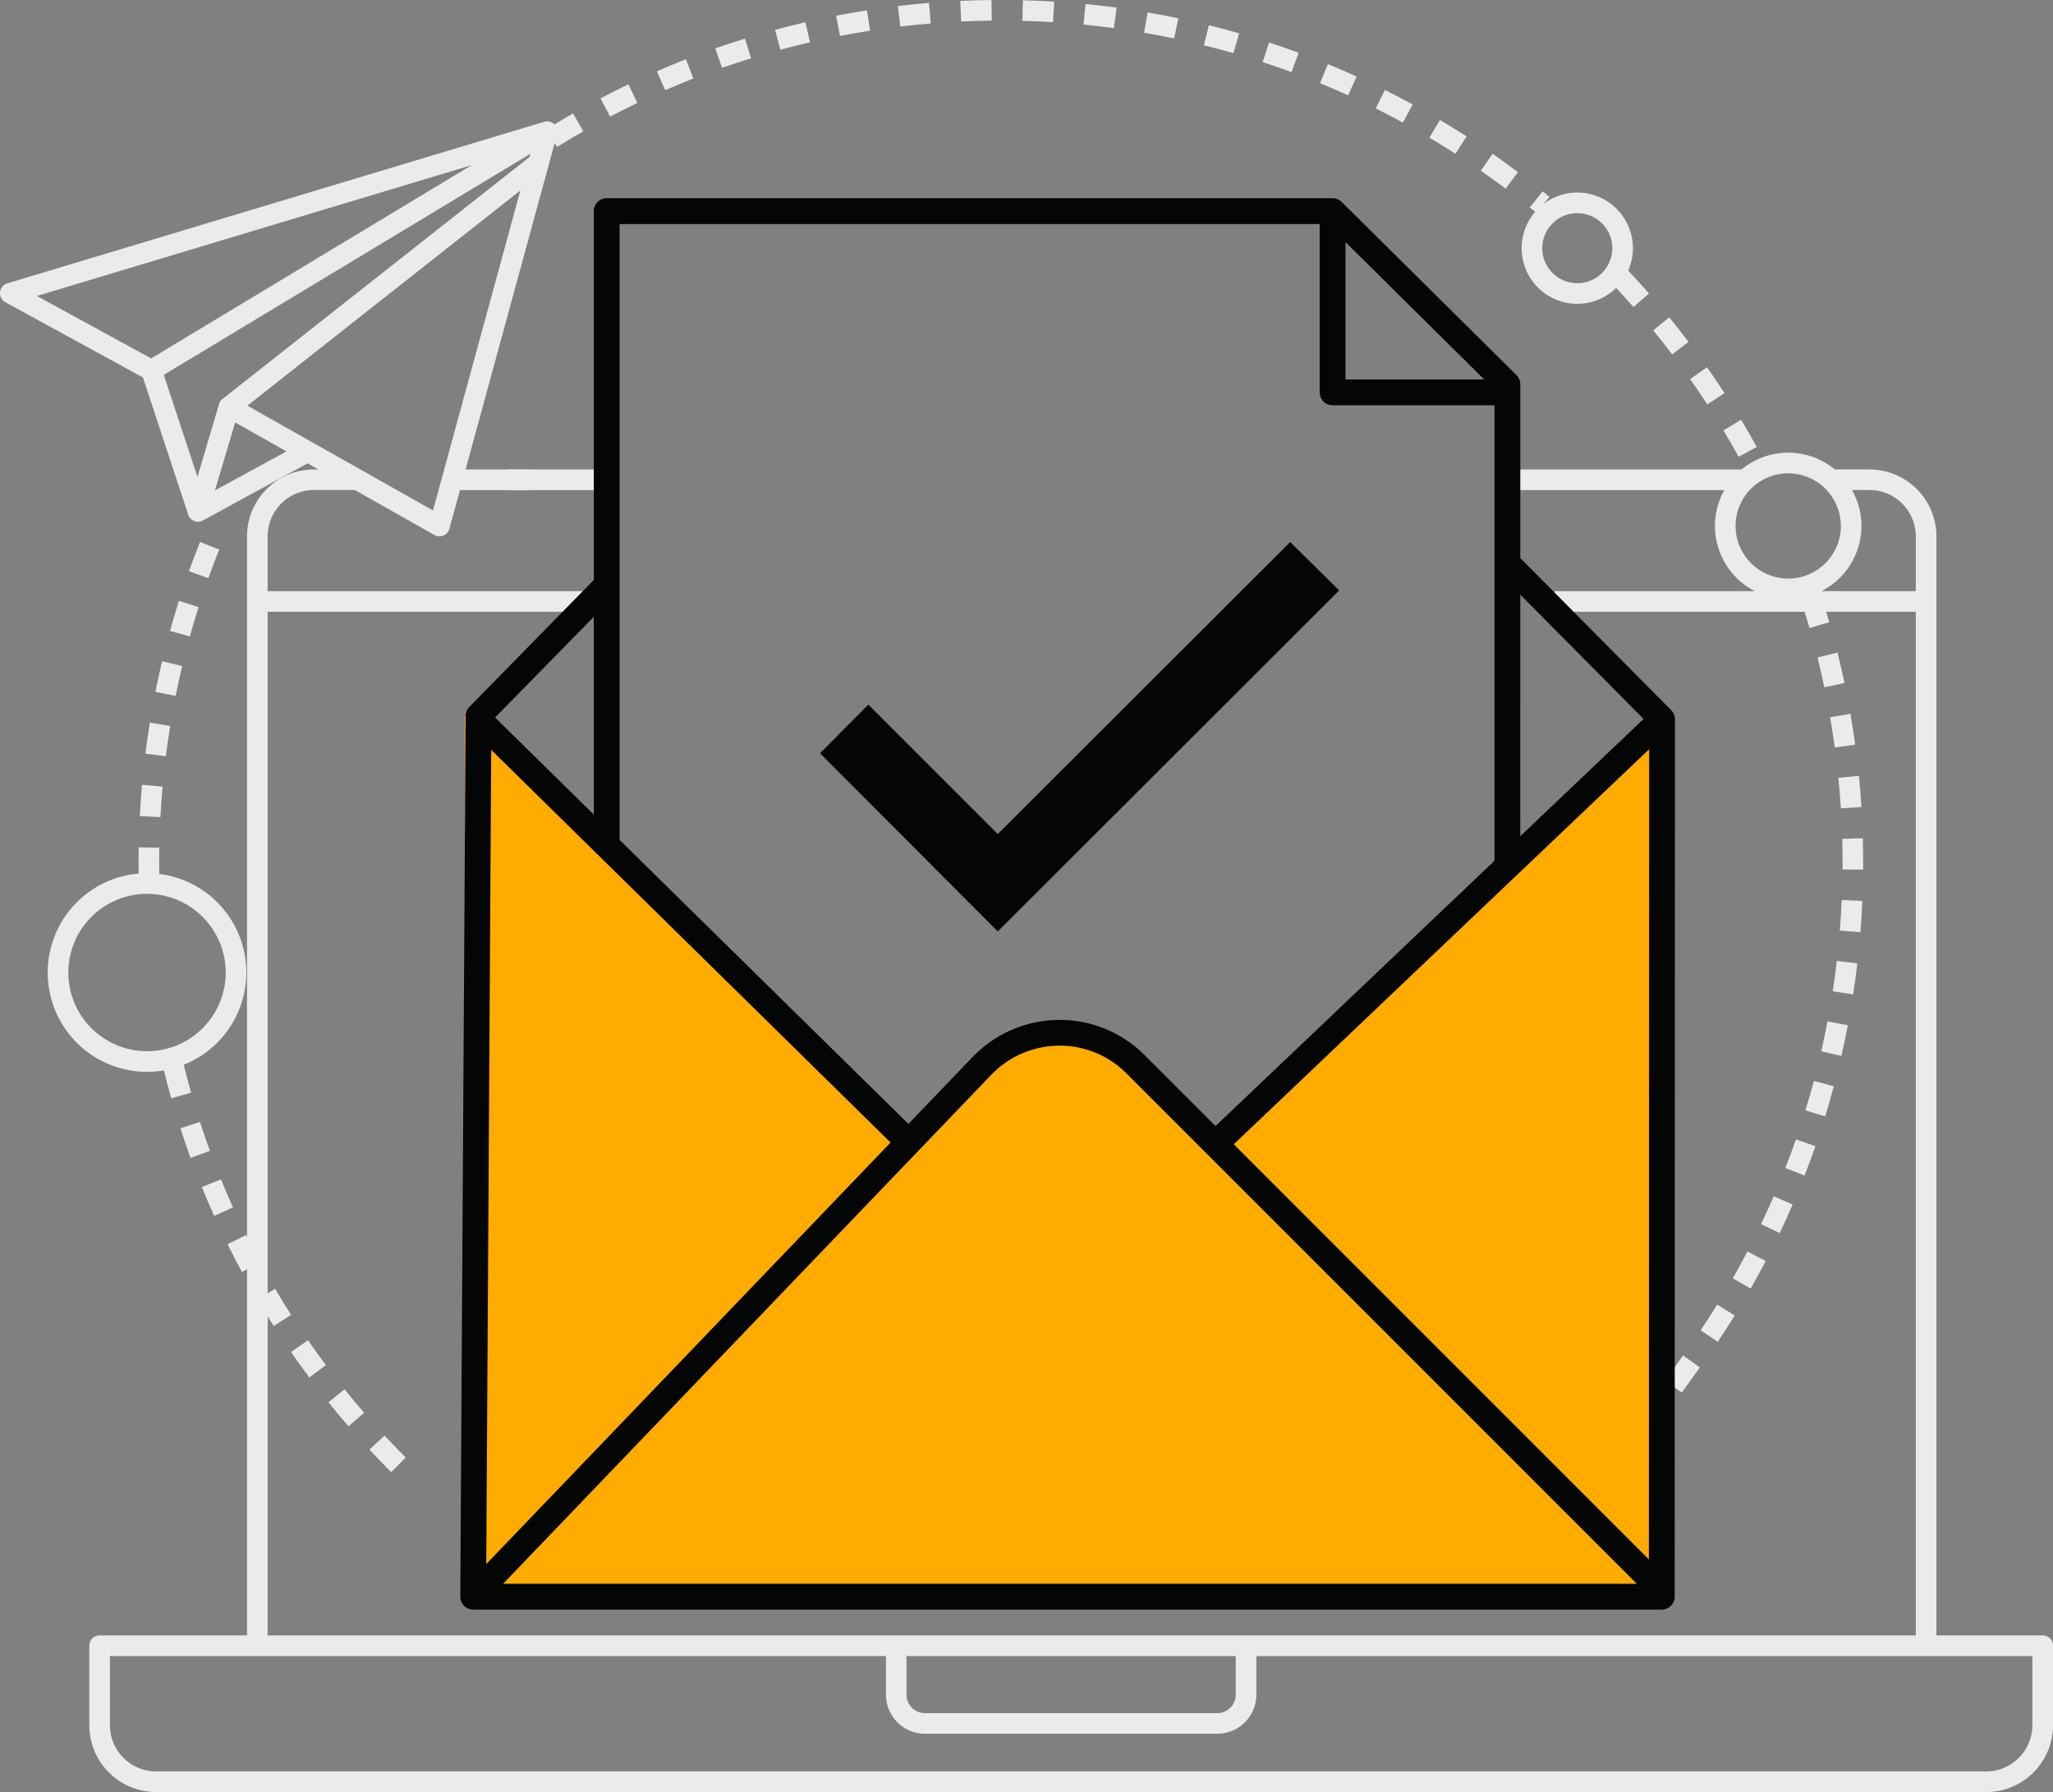 <svg xmlns="http://www.w3.org/2000/svg" width="209.514" height="182.868" viewBox="0 0 209.514 182.868">
  <rect x="0" y="0" width="209.514" height="182.868" fill="#808080" stroke="none"/>
  <g id="Group_4115" data-name="Group 4115" transform="translate(-3 -10.376)">
    <g id="Group_4080" data-name="Group 4080" transform="translate(3 10.376)">
      <g id="Group_4066" data-name="Group 4066" transform="translate(9.114 47.906)">
        <g id="Group_4063" data-name="Group 4063">
          <g id="Group_4056" data-name="Group 4056" transform="translate(0 118.977)">
            <path id="Path_3964" data-name="Path 3964" d="M201.622,118.759H14.87a6.829,6.829,0,0,1-6.824-6.824v-8.11A1.053,1.053,0,0,1,9.1,102.773h198.3a1.053,1.053,0,0,1,1.053,1.053v8.11A6.831,6.831,0,0,1,201.622,118.759ZM10.15,104.879v7.057a4.724,4.724,0,0,0,4.719,4.719H201.622a4.726,4.726,0,0,0,4.719-4.719v-7.057Z" transform="translate(-8.046 -102.773)" fill="#eceaeb"/>
          </g>
          <g id="Group_4057" data-name="Group 4057" transform="translate(37.548)">
            <rect id="Rectangle_878" data-name="Rectangle 878" width="7.362" height="2.105" fill="#eceaeb"/>
          </g>
          <g id="Group_4058" data-name="Group 4058" transform="translate(16.095 0)">
            <path id="Path_3965" data-name="Path 3965" d="M19.063,156.93H16.957V43.724A6.832,6.832,0,0,1,23.781,36.9h4.47V39h-4.47a4.724,4.724,0,0,0-4.718,4.719Z" transform="translate(-16.957 -36.9)" fill="#eceaeb"/>
          </g>
          <g id="Group_4059" data-name="Group 4059" transform="translate(178.03 0)">
            <path id="Path_3966" data-name="Path 3966" d="M117.087,156.93h-2.106V43.724A4.724,4.724,0,0,0,110.263,39h-3.648V36.9h3.648a6.832,6.832,0,0,1,6.824,6.824Z" transform="translate(-106.615 -36.9)" fill="#eceaeb"/>
          </g>
          <g id="Group_4060" data-name="Group 4060" transform="translate(145.118)">
            <rect id="Rectangle_879" data-name="Rectangle 879" width="24.047" height="2.105" fill="#eceaeb"/>
          </g>
          <g id="Group_4061" data-name="Group 4061" transform="translate(42.694)">
            <rect id="Rectangle_880" data-name="Rectangle 880" width="9.756" height="2.105" fill="#eceaeb"/>
          </g>
          <g id="Group_4062" data-name="Group 4062" transform="translate(81.3 120.03)">
            <path id="Path_3967" data-name="Path 3967" d="M86.876,112.34H57.042a3.986,3.986,0,0,1-3.983-3.981v-5h2.1v5a1.88,1.88,0,0,0,1.878,1.877H86.876a1.879,1.879,0,0,0,1.877-1.877v-5h2.106v5A3.986,3.986,0,0,1,86.876,112.34Z" transform="translate(-53.059 -103.356)" fill="#eceaeb"/>
          </g>
        </g>
        <g id="Group_4064" data-name="Group 4064" transform="translate(149.539 12.417)">
          <rect id="Rectangle_881" data-name="Rectangle 881" width="36.864" height="2.105" fill="#eceaeb"/>
        </g>
        <g id="Group_4065" data-name="Group 4065" transform="translate(16.588 12.417)">
          <rect id="Rectangle_882" data-name="Rectangle 882" width="33.966" height="2.105" fill="#eceaeb"/>
        </g>
      </g>
      <g id="Group_4079" data-name="Group 4079">
        <g id="Group_4067" data-name="Group 4067" transform="translate(166.896 60.448)">
          <path id="Path_3968" data-name="Path 3968" d="M97.113,129.7l-1.709-1.23,1.179-1.638,1.709,1.23Zm3.025-4.2-1.709-1.23,1.846-2.561,1.709,1.23Zm3.67-5.182-1.748-1.17c.574-.858,1.143-1.741,1.689-2.623l1.79,1.107C104.978,118.541,104.4,119.444,103.808,120.322Zm3.363-5.433-1.83-1.042c.511-.9,1.013-1.819,1.5-2.738l1.864.975C108.21,113.027,107.695,113.97,107.171,114.889Zm2.958-5.664-1.9-.907c.446-.932.88-1.889,1.291-2.839l1.933.836C111.031,107.289,110.587,108.268,110.13,109.225Zm2.538-5.866-1.961-.766c.374-.955.737-1.938,1.082-2.926l1.987.694C113.422,101.37,113.05,102.38,112.667,103.358Zm2.1-6.036-2.012-.618c.305-.992.6-2,.863-3l2.034.545C115.382,95.274,115.084,96.307,114.771,97.322Zm1.656-6.173-2.052-.47c.231-1.013.448-2.041.641-3.052l2.068.4C116.886,89.059,116.666,90.112,116.428,91.149Zm1.2-6.276-2.081-.32c.157-1.03.3-2.07.417-3.092l2.092.244C117.934,82.752,117.789,83.818,117.629,84.873Zm.741-6.349-2.1-.17c.083-1.026.148-2.075.193-3.114l2.1.094C118.521,76.4,118.454,77.471,118.369,78.524Zm.282-6.385-2.1-.018c0-.242,0-.486,0-.73q0-1.2-.033-2.393l2.1-.058q.035,1.222.034,2.451C118.655,71.641,118.653,71.89,118.651,72.139Zm-2.276-6.257c-.065-1.037-.15-2.082-.253-3.108l2.1-.21c.1,1.051.191,2.122.258,3.184Zm-.618-6.206c-.139-1.02-.3-2.057-.479-3.081l2.075-.359c.181,1.048.347,2.111.488,3.157Zm-1.067-6.145c-.215-1.017-.45-2.039-.7-3.04l2.043-.509c.256,1.024.5,2.072.719,3.114Zm-1.512-6.051c-.287-.993-.6-2-.921-2.978l2-.659c.332,1.008.648,2.034.943,3.054Z" transform="translate(-95.404 -43.844)" fill="#eceaeb"/>
        </g>
        <g id="Group_4068" data-name="Group 4068" transform="translate(164.6 27.58)">
          <path id="Path_3969" data-name="Path 3969" d="M106.969,44.683c-.5-.9-1.022-1.813-1.555-2.7L107.22,40.9c.545.912,1.082,1.844,1.591,2.771Zm-3.206-5.35c-.562-.865-1.149-1.734-1.747-2.585l1.723-1.21c.612.872,1.214,1.763,1.788,2.648Zm-3.585-5.106c-.621-.82-1.272-1.644-1.929-2.451l1.631-1.331c.674.825,1.338,1.671,1.976,2.512ZM96.234,29.4c-.683-.778-1.391-1.553-2.1-2.306l1.53-1.445c.728.771,1.452,1.566,2.153,2.362Z" transform="translate(-94.133 -25.646)" fill="#eceaeb"/>
        </g>
        <g id="Group_4069" data-name="Group 4069" transform="translate(55.738)">
          <path id="Path_3970" data-name="Path 3970" d="M134.905,32.09l-.67-.547,1.324-1.636q.344.279.685.56Zm-3.13-2.464c-.834-.625-1.685-1.239-2.529-1.826l1.2-1.73c.865.6,1.736,1.232,2.59,1.873Zm-5.122-3.562c-.867-.556-1.759-1.107-2.655-1.638l1.075-1.812c.918.544,1.831,1.109,2.718,1.68Zm-91.682-.69L33.86,23.586c.9-.56,1.826-1.111,2.744-1.636l1.046,1.826C36.753,24.289,35.852,24.827,34.971,25.374Zm86.316-2.489c-.908-.495-1.839-.981-2.767-1.443l.939-1.884c.952.473,1.9.97,2.834,1.477Zm-80.9-.609L39.4,20.413c.939-.493,1.9-.975,2.856-1.434l.91,1.9C42.239,21.323,41.3,21.794,40.384,22.277ZM115.7,20.1c-.943-.426-1.905-.843-2.865-1.235l.8-1.949c.983.4,1.971.829,2.935,1.268Zm-69.7-.522-.84-1.931c.97-.423,1.963-.834,2.953-1.221l.769,1.958C47.924,18.766,46.955,19.167,46.006,19.58Zm63.925-1.844c-.964-.356-1.958-.7-2.948-1.024l.656-2c1.013.332,2.03.685,3.02,1.049ZM51.813,17.3l-.7-1.985c1.008-.354,2.028-.692,3.034-1l.623,2.01C53.789,16.625,52.794,16.954,51.813,17.3ZM104,15.8c-1-.285-2.012-.556-3.014-.806l.508-2.043c1.026.255,2.064.533,3.087.825Zm-46.234-.345-.551-2.032c1.026-.276,2.068-.538,3.1-.777l.475,2.05C59.785,14.926,58.769,15.18,57.768,15.451ZM97.946,14.3c-1.015-.213-2.046-.408-3.067-.583l.356-2.075c1.046.179,2.1.379,3.141.6Zm-34.1-.253-.4-2.068c1.048-.2,2.106-.387,3.148-.549l.323,2.079C65.9,13.665,64.864,13.846,63.842,14.044Zm27.954-.8c-1.031-.139-2.075-.26-3.1-.359l.2-2.1c1.049.1,2.119.226,3.175.367ZM70,13.082l-.249-2.09c1.044-.125,2.113-.231,3.179-.32l.173,2.1C72.067,12.856,71.023,12.961,70,13.082Zm15.578-.444c-1.03-.063-2.081-.108-3.119-.135l.052-2.1c1.066.025,2.14.072,3.2.137Zm-9.363-.069-.1-2.1c1.055-.049,2.128-.079,3.191-.09l.023,2.1C78.3,12.491,77.251,12.522,76.22,12.569Z" transform="translate(-33.86 -10.376)" fill="#eceaeb"/>
        </g>
        <g id="Group_4070" data-name="Group 4070" transform="translate(14.142 55.299)">
          <path id="Path_3971" data-name="Path 3971" d="M10.846,75.357c-.011-.554-.016-1.109-.016-1.667q0-.767.014-1.53l2.1.036c-.009.5-.013,1-.013,1.494q0,.815.014,1.627Zm2.211-6.28-2.1-.112c.056-1.062.132-2.135.226-3.188l2.1.188C13.187,66.991,13.113,68.038,13.057,69.077Zm.554-6.215L11.524,62.6c.132-1.049.285-2.113.455-3.164l2.079.338C13.89,60.8,13.74,61.838,13.611,62.862Zm1-6.157-2.064-.415c.208-1.035.439-2.084.686-3.121l2.046.488C15.044,54.669,14.818,55.693,14.616,56.7Zm1.449-6.069-2.028-.564c.284-1.015.591-2.046.912-3.063l2.007.638C16.64,48.64,16.341,49.644,16.064,50.636Zm1.889-5.946-1.981-.71c.356-.992.737-2,1.132-2.987l1.956.78C18.674,42.741,18.3,43.724,17.953,44.69Z" transform="translate(-10.83 -40.993)" fill="#eceaeb"/>
        </g>
        <g id="Group_4071" data-name="Group 4071" transform="translate(16.664 108.485)">
          <path id="Path_3972" data-name="Path 3972" d="M35.48,112.178c-.75-.751-1.5-1.524-2.218-2.3l1.541-1.432c.706.757,1.434,1.512,2.166,2.243Zm-4.353-4.68c-.7-.8-1.384-1.631-2.046-2.453l1.642-1.32c.647.806,1.318,1.611,2,2.4Zm-4-4.98c-.632-.849-1.261-1.721-1.864-2.6l1.732-1.2c.589.853,1.2,1.707,1.819,2.534Zm-3.632-5.256c-.569-.889-1.131-1.806-1.672-2.724l1.815-1.069c.527.9,1.076,1.792,1.631,2.659Zm-3.242-5.507c-.5-.93-1-1.886-1.468-2.837l1.886-.934c.461.93.943,1.862,1.434,2.771Zm-2.834-5.727c-.433-.963-.856-1.951-1.257-2.937l1.949-.795c.392.965.806,1.929,1.228,2.868ZM15.009,80.11c-.365-1-.715-2.019-1.039-3.022l2-.648c.318.979.659,1.97,1.015,2.949Zm-1.969-6.079c-.287-1.019-.564-2.057-.815-3.09l2.043-.5c.247,1.008.517,2.023.8,3.016Z" transform="translate(-12.226 -70.44)" fill="#eceaeb"/>
        </g>
        <g id="Group_4075" data-name="Group 4075" transform="translate(0 12.385)">
          <g id="Group_4072" data-name="Group 4072" transform="translate(14.402 0.151)">
            <path id="Path_3973" data-name="Path 3973" d="M16.776,58.02a1.028,1.028,0,0,1-.387-.074,1.047,1.047,0,0,1-.612-.648l-4.75-14.4a1.052,1.052,0,0,1,.455-1.232L51.864,17.317l1.087,1.8L13.288,43.035l4.093,12.4,9.82-5.352,1.008,1.848L17.28,57.892A1.05,1.05,0,0,1,16.776,58.02Z" transform="translate(-10.974 -17.317)" fill="#eceaeb"/>
          </g>
          <g id="Group_4073" data-name="Group 4073" transform="translate(19.196 3.196)">
            <path id="Path_3974" data-name="Path 3974" d="M15.645,55.908l-2.017-.6,3.157-10.647a1.049,1.049,0,0,1,.358-.529L49.032,19l1.3,1.653L18.709,45.581Z" transform="translate(-13.628 -19.003)" fill="#eceaeb"/>
          </g>
          <g id="Group_4074" data-name="Group 4074">
            <path id="Path_3975" data-name="Path 3975" d="M47.849,59.573a1.046,1.046,0,0,1-.517-.135L25.508,47.114l1.035-1.833L47.189,56.939l10.131-37.1L6.766,35.049l12.19,6.665-1.01,1.848L3.547,35.69a1.052,1.052,0,0,1,.2-1.931L58.532,17.278a1.053,1.053,0,0,1,1.318,1.286L48.865,58.8a1.054,1.054,0,0,1-1.017.775Z" transform="translate(-3 -17.233)" fill="#eceaeb"/>
          </g>
        </g>
        <g id="Group_4076" data-name="Group 4076" transform="translate(4.87 89.106)">
          <path id="Path_3976" data-name="Path 3976" d="M15.83,79.981A10.135,10.135,0,1,1,25.966,69.847,10.146,10.146,0,0,1,15.83,79.981Zm0-18.164a8.029,8.029,0,1,0,8.03,8.03A8.038,8.038,0,0,0,15.83,61.817Z" transform="translate(-5.696 -59.711)" fill="#eceaeb"/>
        </g>
        <g id="Group_4077" data-name="Group 4077" transform="translate(175.016 46.198)">
          <path id="Path_3977" data-name="Path 3977" d="M107.376,50.9a7.475,7.475,0,1,1,7.474-7.476A7.485,7.485,0,0,1,107.376,50.9Zm0-12.845a5.37,5.37,0,1,0,5.37,5.37A5.375,5.375,0,0,0,107.376,38.058Z" transform="translate(-99.9 -35.954)" fill="#eceaeb"/>
        </g>
        <g id="Group_4078" data-name="Group 4078" transform="translate(155.288 19.649)">
          <path id="Path_3978" data-name="Path 3978" d="M94.656,32.61a5.678,5.678,0,1,1,5.677-5.679A5.684,5.684,0,0,1,94.656,32.61Zm0-9.251a3.573,3.573,0,1,0,3.573,3.573A3.576,3.576,0,0,0,94.656,23.359Z" transform="translate(-88.977 -21.255)" fill="#eceaeb"/>
        </g>
      </g>
    </g>
    <g id="Group_4088" data-name="Group 4088" transform="translate(49.974 30.601)">
      <path id="Path_3979" data-name="Path 3979" d="M106.4,93.979,95.607,84.723l-10.446-1L75.151,93.71,29.267,50.828v89.608H150.995V50.828Z" transform="translate(-28.799 2.009)" fill="#ffab00"/>
      <g id="Group_4087" data-name="Group 4087">
        <g id="Group_4081" data-name="Group 4081" transform="translate(87.703 1.315)">
          <path id="Path_3980" data-name="Path 3980" d="M96.724,42.119H78.883A1.316,1.316,0,0,1,77.566,40.8V22.3H80.2V39.488H96.724Z" transform="translate(-77.566 -22.302)" fill="#040505"/>
        </g>
        <g id="Group_4082" data-name="Group 4082" transform="translate(0.909 83.847)">
          <path id="Path_3981" data-name="Path 3981" d="M150.315,127.188,96.582,73.455a9.582,9.582,0,0,0-6.825-2.827A9.7,9.7,0,0,0,82.791,73.6l-51.38,53.57-1.9-1.821,51.381-53.57A12.344,12.344,0,0,1,89.757,68a12.2,12.2,0,0,1,8.686,3.6l53.733,53.733Z" transform="translate(-29.511 -67.997)" fill="#040505"/>
        </g>
        <g id="Group_4083" data-name="Group 4083" transform="translate(76.699 52.215)">
          <rect id="Rectangle_883" data-name="Rectangle 883" width="62.144" height="2.631" transform="translate(0 42.824) rotate(-43.56)" fill="#040505"/>
        </g>
        <g id="Group_4084" data-name="Group 4084" transform="translate(0 36.34)">
          <path id="Path_3982" data-name="Path 3982" d="M151.622,149.377H30.323a1.317,1.317,0,0,1-1.315-1.324l.544-89.87a1.312,1.312,0,0,1,.376-.912L43.315,43.616l1.88,1.842L32.18,58.731l-.533,88.014h118.66l.029-87.676-15.4-15.522,1.868-1.853L152.585,57.6a1.312,1.312,0,0,1,.381.927l-.027,89.534A1.315,1.315,0,0,1,151.622,149.377Z" transform="translate(-29.008 -41.694)" fill="#040505"/>
        </g>
        <g id="Group_4085" data-name="Group 4085" transform="translate(0.937 52.235)">
          <rect id="Rectangle_884" data-name="Rectangle 884" width="2.631" height="60.71" transform="matrix(0.701, -0.713, 0.713, 0.701, 0, 1.877)" fill="#040505"/>
        </g>
        <g id="Group_4086" data-name="Group 4086" transform="translate(13.624)">
          <path id="Path_3983" data-name="Path 3983" d="M131.1,89.749h-2.63V41.109l-17.068-16.9H39.183v62.91H36.551V22.889a1.315,1.315,0,0,1,1.317-1.315h74.079a1.313,1.313,0,0,1,.925.381l17.841,17.671a1.309,1.309,0,0,1,.39.934Z" transform="translate(-36.551 -21.574)" fill="#040505"/>
        </g>
      </g>
    </g>
    <path id="Path_3984" data-name="Path 3984" d="M49.333,62.557,67.476,80.736l34.839-34.8-5-4.933L67.476,70.8,54.266,57.59Z" transform="translate(37.351 24.687)" fill="#040505"/>
  </g>
</svg>
